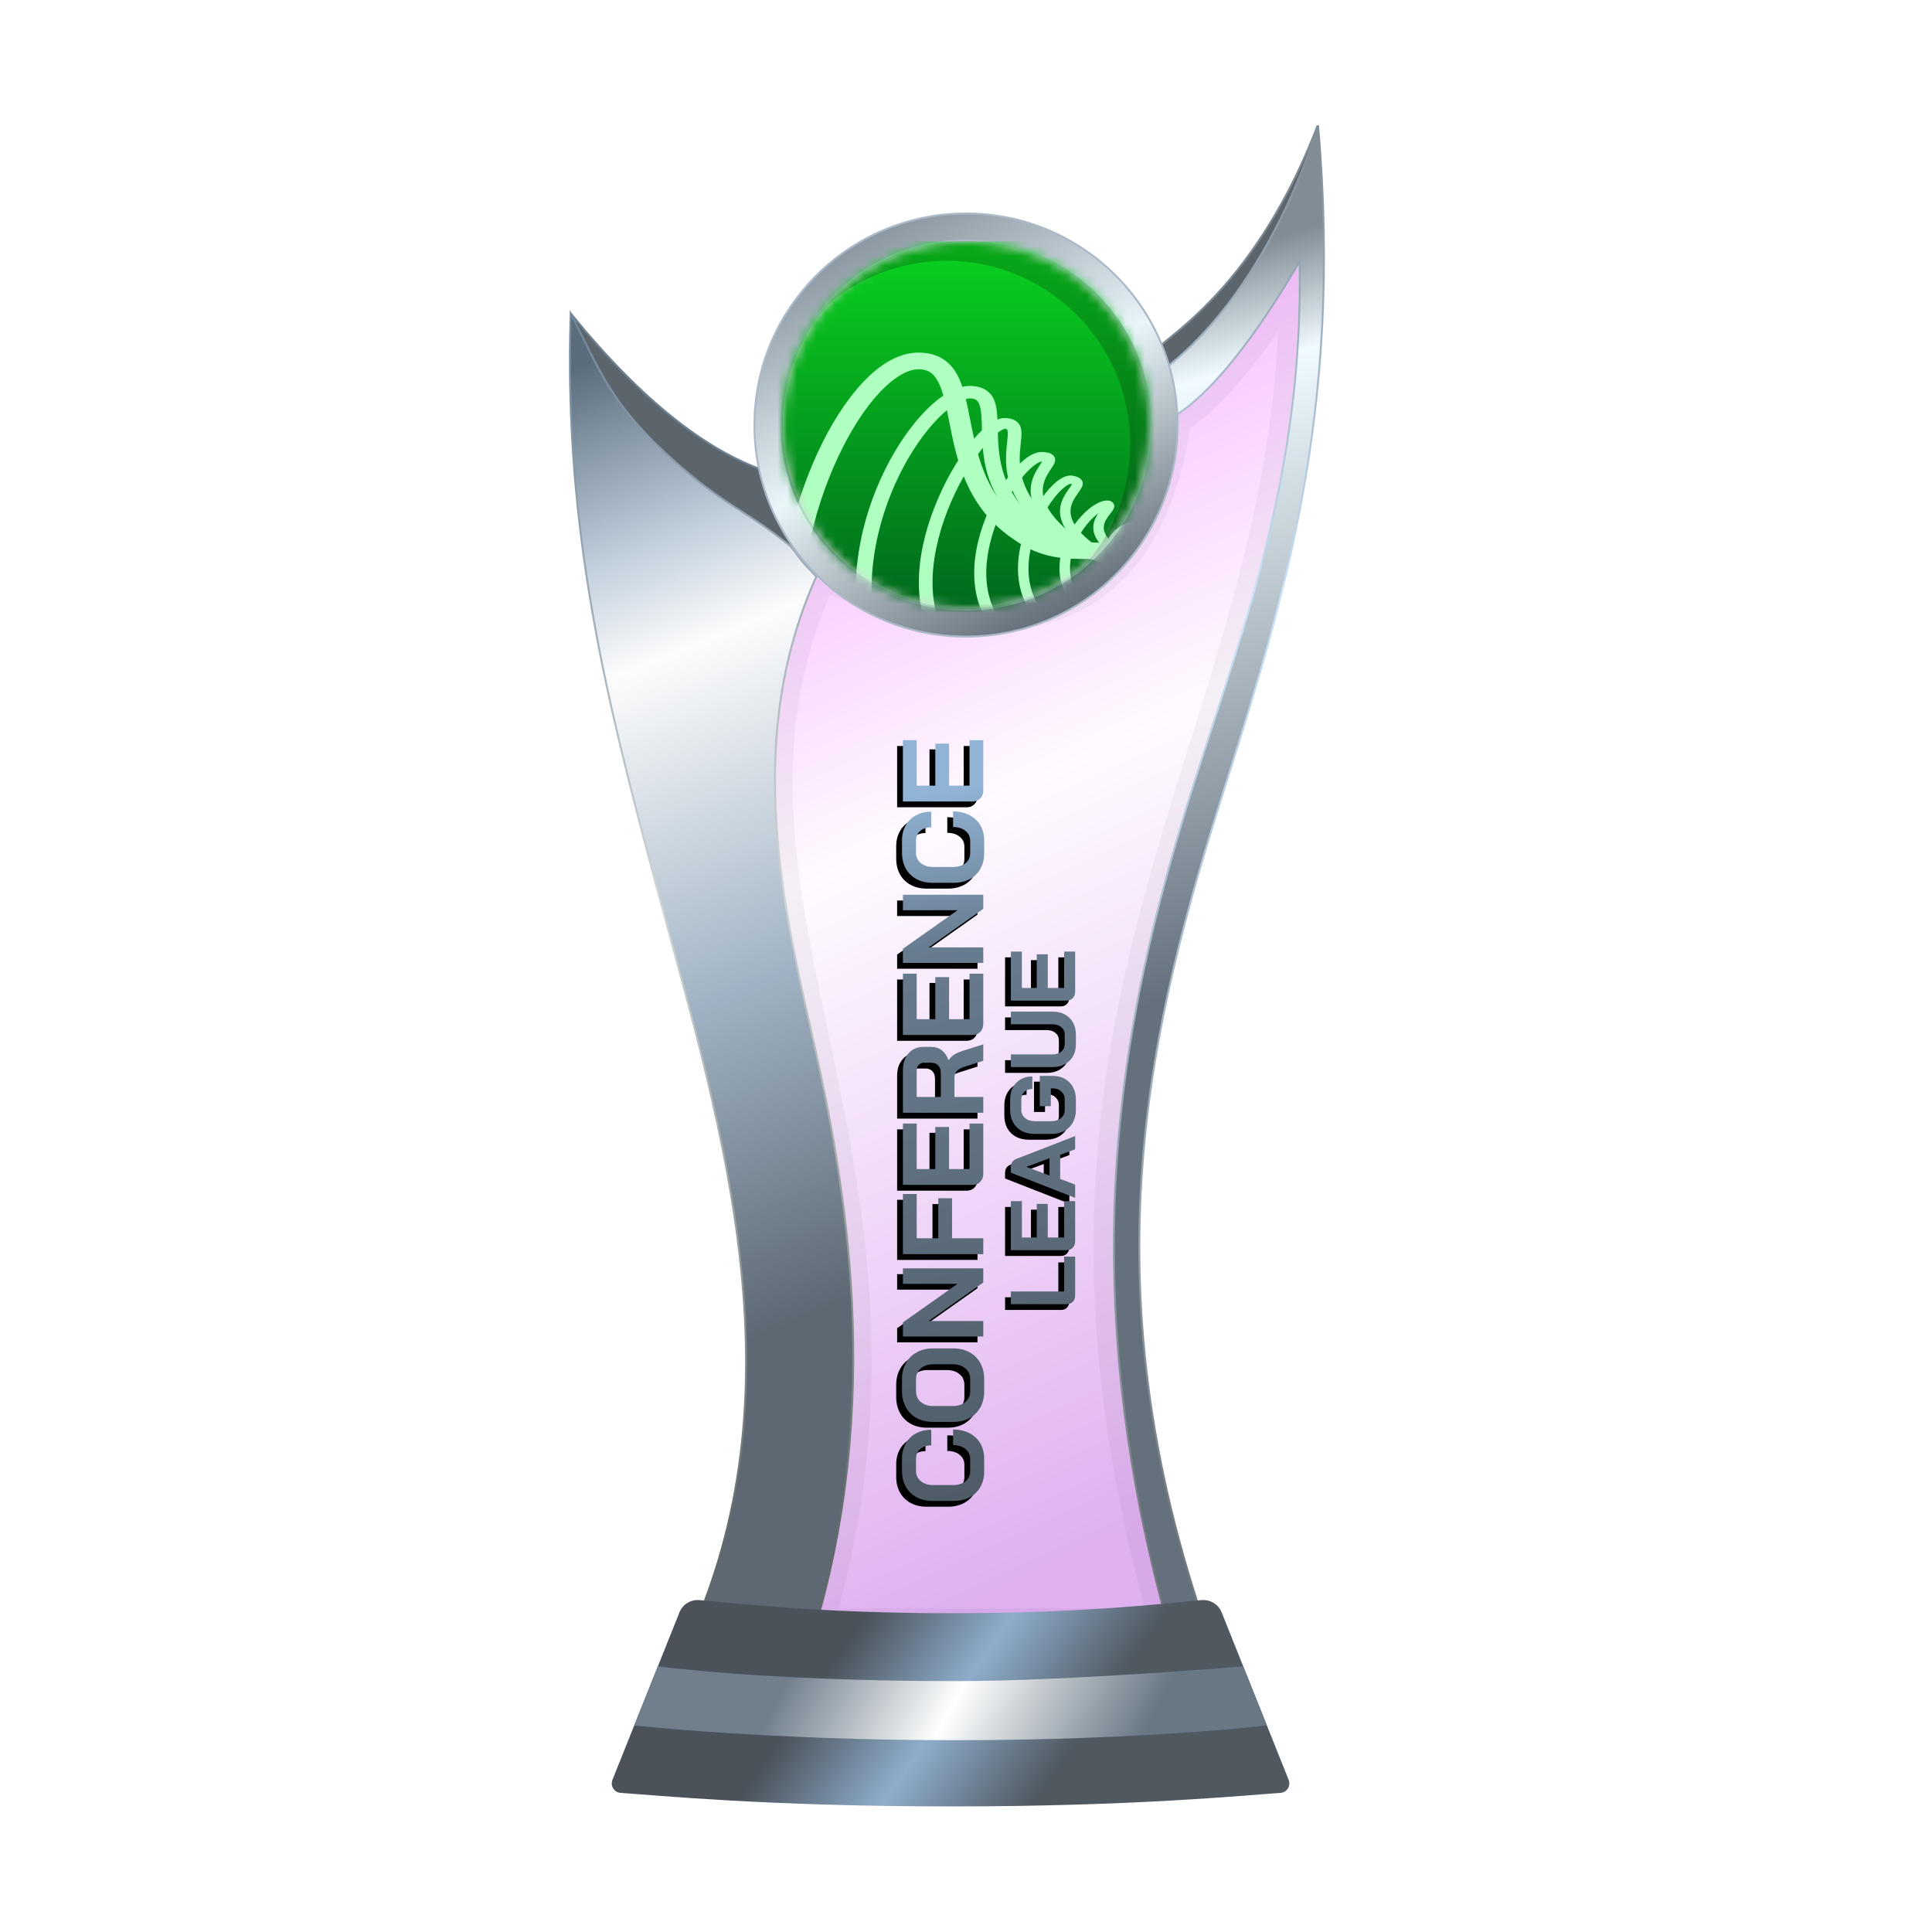 <?xml version="1.0" encoding="UTF-8"?>
<svg width="200px" height="200px" viewBox="0 0 200 200" version="1.1" xmlns="http://www.w3.org/2000/svg" xmlns:xlink="http://www.w3.org/1999/xlink">
    <title>conference_league_silver</title>
    <defs>
        <linearGradient x1="39.044%" y1="6.772%" x2="58.233%" y2="95.397%" id="linearGradient-1">
            <stop stop-color="#EE86FF" offset="0%"></stop>
            <stop stop-color="#FEF7FF" offset="37.799%"></stop>
            <stop stop-color="#CB7CE7" offset="100%"></stop>
        </linearGradient>
        <filter x="-9.2%" y="-7.0%" width="118.4%" height="110.5%" filterUnits="objectBoundingBox" id="filter-2">
            <feGaussianBlur stdDeviation="1" in="SourceGraphic"></feGaussianBlur>
        </filter>
        <linearGradient x1="50.332%" y1="8.222%" x2="53.008%" y2="57.196%" id="linearGradient-3">
            <stop stop-color="#818C95" offset="0%"></stop>
            <stop stop-color="#F0FAFF" offset="16.42%"></stop>
            <stop stop-color="#64717D" offset="100%"></stop>
        </linearGradient>
        <linearGradient x1="50.955%" y1="-0.323%" x2="51.506%" y2="94.957%" id="linearGradient-4">
            <stop stop-color="#7F8B96" offset="0%"></stop>
            <stop stop-color="#CAE2F8" offset="32.955%"></stop>
            <stop stop-color="#757A7F" offset="100%"></stop>
        </linearGradient>
        <linearGradient x1="48.684%" y1="0.016%" x2="56.281%" y2="77.617%" id="linearGradient-5">
            <stop stop-color="#5A6D7C" offset="0%"></stop>
            <stop stop-color="#BFCDDB" offset="19.433%"></stop>
            <stop stop-color="#FCFCFD" offset="31.193%"></stop>
            <stop stop-color="#A0B3C4" offset="65.716%"></stop>
            <stop stop-color="#5D6873" offset="100%"></stop>
        </linearGradient>
        <linearGradient x1="52.298%" y1="-0.283%" x2="54.68%" y2="93.621%" id="linearGradient-6">
            <stop stop-color="#73889C" offset="0%"></stop>
            <stop stop-color="#D1D5D5" offset="47.712%"></stop>
            <stop stop-color="#626969" offset="100%"></stop>
        </linearGradient>
        <linearGradient x1="29.723%" y1="45.927%" x2="71.412%" y2="54.64%" id="linearGradient-7">
            <stop stop-color="#4B525A" offset="0%"></stop>
            <stop stop-color="#8EADCC" offset="49.166%"></stop>
            <stop stop-color="#505860" offset="100%"></stop>
        </linearGradient>
        <linearGradient x1="22.357%" y1="48.161%" x2="82.774%" y2="51.797%" id="linearGradient-8">
            <stop stop-color="#717F8D" offset="0%"></stop>
            <stop stop-color="#FEFFFF" offset="46.571%"></stop>
            <stop stop-color="#697885" offset="100%"></stop>
        </linearGradient>
        <linearGradient x1="15.322%" y1="11.29%" x2="60.493%" y2="100.18%" id="linearGradient-9">
            <stop stop-color="#8B97A1" offset="0%"></stop>
            <stop stop-color="#EAF5FA" offset="47.712%"></stop>
            <stop stop-color="#66717B" offset="100%"></stop>
        </linearGradient>
        <linearGradient x1="0%" y1="50.958%" x2="94.547%" y2="47.388%" id="linearGradient-10">
            <stop stop-color="#4F5B67" offset="0%"></stop>
            <stop stop-color="#687C8F" offset="78.543%"></stop>
            <stop stop-color="#91B3D5" offset="100%"></stop>
        </linearGradient>
        <path d="M64.45,115.116 C64.917,115.377 65.456,115.508 66.066,115.508 L67.349,115.508 C67.951,115.508 68.482,115.377 68.941,115.116 C69.401,114.847 69.757,114.47 70.011,113.987 C70.264,113.496 70.391,112.93 70.391,112.288 L68.775,112.288 C68.775,112.819 68.64,113.247 68.371,113.571 C68.11,113.896 67.769,114.058 67.349,114.058 L66.066,114.058 C65.638,114.058 65.293,113.896 65.032,113.571 C64.771,113.238 64.64,112.807 64.64,112.276 L64.64,110.232 C64.64,109.701 64.774,109.274 65.044,108.949 C65.313,108.616 65.67,108.45 66.113,108.45 L67.373,108.45 C67.785,108.45 68.118,108.596 68.371,108.889 C68.625,109.175 68.751,109.555 68.751,110.03 L70.367,110.03 C70.367,109.428 70.241,108.901 69.987,108.45 C69.742,107.99 69.393,107.634 68.941,107.38 C68.49,107.127 67.967,107 67.373,107 L66.113,107 C65.495,107 64.949,107.131 64.473,107.392 C64.006,107.654 63.642,108.026 63.38,108.509 C63.127,108.985 63,109.535 63,110.161 L63,112.347 C63,112.973 63.127,113.528 63.38,114.011 C63.634,114.486 63.99,114.855 64.45,115.116 Z M72.69,115.116 C73.173,115.377 73.728,115.508 74.354,115.508 L75.613,115.508 C76.239,115.508 76.79,115.377 77.265,115.116 C77.748,114.847 78.121,114.474 78.382,113.999 C78.651,113.516 78.786,112.957 78.786,112.324 L78.786,110.185 C78.786,109.551 78.651,108.996 78.382,108.521 C78.121,108.038 77.748,107.665 77.265,107.404 C76.79,107.135 76.239,107 75.613,107 L74.354,107 C73.728,107 73.173,107.135 72.69,107.404 C72.215,107.665 71.843,108.038 71.573,108.521 C71.312,108.996 71.181,109.551 71.181,110.185 L71.181,112.324 C71.181,112.957 71.312,113.516 71.573,113.999 C71.843,114.474 72.215,114.847 72.69,115.116 Z M76.718,113.559 C76.441,113.892 76.073,114.058 75.613,114.058 L74.354,114.058 C73.894,114.058 73.522,113.892 73.237,113.559 C72.96,113.227 72.821,112.791 72.821,112.252 L72.821,110.256 C72.821,109.717 72.96,109.281 73.237,108.949 C73.522,108.616 73.894,108.45 74.354,108.45 L75.613,108.45 C76.073,108.45 76.441,108.616 76.718,108.949 C77.004,109.281 77.146,109.717 77.146,110.256 L77.146,112.252 C77.146,112.791 77.004,113.227 76.718,113.559 Z M80.017,107.095 L81.479,107.095 L85.472,112.751 L85.472,107.095 L87.076,107.095 L87.076,115.413 L85.614,115.413 L81.622,109.757 L81.622,115.413 L80.017,115.413 L80.017,107.095 Z M94.773,107.095 L88.547,107.095 L88.547,115.413 L90.186,115.413 L90.186,112.181 L94.334,112.181 L94.334,110.755 L90.186,110.755 L90.186,108.521 L94.773,108.521 L94.773,107.095 Z M96.871,115.413 C96.53,115.413 96.253,115.31 96.039,115.104 C95.825,114.898 95.718,114.629 95.718,114.296 L95.718,107.095 L102.064,107.095 L102.064,108.521 L97.358,108.521 L97.358,110.446 L101.707,110.446 L101.707,111.872 L97.358,111.872 L97.358,113.987 L102.064,113.987 L102.064,115.413 L96.871,115.413 Z M107.6,107.095 L103.18,107.095 L103.18,115.413 L104.819,115.413 L104.819,112.431 L106.828,112.431 C107.097,112.431 107.323,112.514 107.505,112.68 C107.687,112.846 107.83,113.1 107.933,113.441 L108.563,115.413 L110.262,115.413 L109.596,113.298 C109.47,112.918 109.339,112.621 109.204,112.407 C109.077,112.193 108.887,112.003 108.634,111.836 L108.634,111.813 C109.077,111.654 109.414,111.424 109.644,111.123 C109.882,110.815 110,110.454 110,110.042 L110,109.21 C110,108.576 109.779,108.065 109.335,107.677 C108.899,107.289 108.321,107.095 107.6,107.095 Z M108.076,110.755 C107.885,110.929 107.624,111.016 107.291,111.016 L104.819,111.016 L104.819,108.521 L107.576,108.521 C107.814,108.521 108.004,108.592 108.147,108.735 C108.289,108.87 108.361,109.052 108.361,109.281 L108.361,110.054 C108.361,110.339 108.265,110.573 108.076,110.755 Z M112.386,115.413 C112.045,115.413 111.768,115.31 111.554,115.104 C111.34,114.898 111.233,114.629 111.233,114.296 L111.233,107.095 L117.579,107.095 L117.579,108.521 L112.873,108.521 L112.873,110.446 L117.222,110.446 L117.222,111.872 L112.873,111.872 L112.873,113.987 L117.579,113.987 L117.579,115.413 L112.386,115.413 Z M120.156,107.095 L118.695,107.095 L118.695,115.413 L120.299,115.413 L120.299,109.757 L124.292,115.413 L125.753,115.413 L125.753,107.095 L124.149,107.095 L124.149,112.751 L120.156,107.095 Z M130.052,115.508 C129.442,115.508 128.903,115.377 128.436,115.116 C127.976,114.855 127.62,114.486 127.366,114.011 C127.113,113.528 126.986,112.973 126.986,112.347 L126.986,110.161 C126.986,109.535 127.113,108.985 127.366,108.509 C127.628,108.026 127.992,107.654 128.46,107.392 C128.935,107.131 129.481,107 130.099,107 L131.359,107 C131.953,107 132.476,107.127 132.927,107.38 C133.379,107.634 133.728,107.99 133.973,108.45 C134.227,108.901 134.354,109.428 134.354,110.03 L132.738,110.03 C132.738,109.555 132.611,109.175 132.357,108.889 C132.104,108.596 131.771,108.45 131.359,108.45 L130.099,108.45 C129.656,108.45 129.299,108.616 129.03,108.949 C128.761,109.274 128.626,109.701 128.626,110.232 L128.626,112.276 C128.626,112.807 128.757,113.238 129.018,113.571 C129.279,113.896 129.624,114.058 130.052,114.058 L131.335,114.058 C131.755,114.058 132.096,113.896 132.357,113.571 C132.627,113.247 132.761,112.819 132.761,112.288 L134.377,112.288 C134.377,112.93 134.25,113.496 133.997,113.987 C133.743,114.47 133.387,114.847 132.927,115.116 C132.468,115.377 131.937,115.508 131.335,115.508 L130.052,115.508 Z M135.726,115.104 C135.94,115.31 136.217,115.413 136.557,115.413 L141.75,115.413 L141.75,113.987 L137.045,113.987 L137.045,111.872 L141.394,111.872 L141.394,110.446 L137.045,110.446 L137.045,108.521 L141.75,108.521 L141.75,107.095 L135.405,107.095 L135.405,114.296 C135.405,114.629 135.512,114.898 135.726,115.104 Z M102.172,124.686 C102.545,124.896 102.976,125 103.464,125 L104.586,125 C105.055,125 105.473,124.899 105.841,124.696 C106.208,124.493 106.494,124.211 106.696,123.85 C106.899,123.488 107.001,123.077 107.001,122.614 L107.001,121.264 L103.864,121.264 L103.864,122.405 L105.708,122.405 L105.708,122.614 C105.708,122.962 105.6,123.254 105.385,123.488 C105.175,123.723 104.909,123.84 104.586,123.84 L103.464,123.84 C103.116,123.84 102.834,123.71 102.618,123.45 C102.409,123.184 102.305,122.839 102.305,122.414 L102.305,120.779 C102.305,120.355 102.412,120.012 102.628,119.753 C102.843,119.486 103.128,119.353 103.483,119.353 L104.548,119.353 C104.878,119.353 105.144,119.458 105.347,119.667 C105.549,119.876 105.651,120.152 105.651,120.494 L106.944,120.494 C106.944,120.038 106.842,119.635 106.639,119.287 C106.443,118.938 106.164,118.669 105.803,118.479 C105.442,118.289 105.023,118.194 104.548,118.194 L103.483,118.194 C102.989,118.194 102.552,118.298 102.172,118.507 C101.797,118.716 101.506,119.014 101.297,119.401 C101.094,119.781 100.993,120.221 100.993,120.722 L100.993,122.471 C100.993,122.972 101.094,123.416 101.297,123.802 C101.506,124.182 101.797,124.477 102.172,124.686 Z M83.615,124.686 C83.786,124.845 84.011,124.924 84.29,124.924 L88.292,124.924 L88.292,123.783 L84.68,123.783 L84.68,118.27 L83.368,118.27 L83.368,124.04 C83.368,124.306 83.45,124.521 83.615,124.686 Z M89.213,124.677 C89.384,124.842 89.606,124.924 89.879,124.924 L94.033,124.924 L94.033,123.783 L90.268,123.783 L90.268,122.091 L93.748,122.091 L93.748,120.95 L90.268,120.95 L90.268,119.41 L94.033,119.41 L94.033,118.27 L88.957,118.27 L88.957,124.03 C88.957,124.297 89.042,124.512 89.213,124.677 Z M98.823,123.375 L96.333,123.375 L95.743,124.924 L94.374,124.924 L96.979,118.27 L97.569,118.27 C97.98,118.27 98.259,118.46 98.405,118.84 L100.772,124.924 L99.403,124.924 L98.823,123.375 Z M96.685,122.272 L98.472,122.272 L97.588,119.876 L97.578,119.876 L96.685,122.272 Z M110.27,125 C109.801,125 109.389,124.902 109.034,124.705 C108.679,124.502 108.403,124.221 108.207,123.859 C108.011,123.498 107.912,123.08 107.912,122.604 L107.912,118.27 L109.224,118.27 L109.224,122.566 C109.224,122.947 109.319,123.254 109.509,123.488 C109.706,123.723 109.959,123.84 110.27,123.84 L111.278,123.84 C111.594,123.84 111.851,123.723 112.048,123.488 C112.244,123.254 112.342,122.947 112.342,122.566 L112.342,118.27 L113.654,118.27 L113.654,122.604 C113.654,123.08 113.556,123.498 113.359,123.859 C113.163,124.221 112.884,124.502 112.523,124.705 C112.162,124.902 111.747,125 111.278,125 L110.27,125 Z M115.049,124.677 C115.22,124.842 115.442,124.924 115.715,124.924 L119.869,124.924 L119.869,123.783 L116.104,123.783 L116.104,122.091 L119.583,122.091 L119.583,120.95 L116.104,120.95 L116.104,119.41 L119.869,119.41 L119.869,118.27 L114.792,118.27 L114.792,124.03 C114.792,124.297 114.878,124.512 115.049,124.677 Z" id="path-11"></path>
        <filter x="-1.1%" y="-5.0%" width="101.5%" height="106.7%" filterUnits="objectBoundingBox" id="filter-12">
            <feOffset dx="-0.6" dy="-0.6" in="SourceAlpha" result="shadowOffsetOuter1"></feOffset>
            <feColorMatrix values="0 0 0 0 0   0 0 0 0 0   0 0 0 0 0  0 0 0 0.2 0" type="matrix" in="shadowOffsetOuter1"></feColorMatrix>
        </filter>
        <circle id="path-13" cx="19" cy="19" r="19"></circle>
        <linearGradient x1="50%" y1="0%" x2="50%" y2="100%" id="linearGradient-15">
            <stop stop-color="#0AD31F" offset="0%"></stop>
            <stop stop-color="#00681D" offset="100%"></stop>
        </linearGradient>
        <path d="M0,3.833 C0,1.716 1.716,0 3.833,0 L46,0 C48.117,0 49.833,1.716 49.833,3.833 L49.833,34.5 C49.833,36.617 48.117,38.333 46,38.333 L3.833,38.333 C1.716,38.333 0,36.617 0,34.5 L0,3.833 Z" id="path-16"></path>
    </defs>
    <g id="conference_league_silver" stroke="none" stroke-width="1" fill="none" fill-rule="evenodd">
        <g id="euro_qualify_gold_shield" transform="translate(59, 13)">
            <g id="cup" transform="translate(-0, 0)">
                <path d="M25.9,46 C10,79.5 39.5,107 25.182,155.5 L62.144,155.5 C43.037,88.637 76.262,63.456 75.431,14.451 C66.71,28.571 62.4,30 62.4,30 C59.078,53.672 42.512,53.06 25.9,46 Z" id="glass" fill="url(#linearGradient-1)" fill-rule="nonzero" opacity="0.6"></path>
                <path d="M25.9,46 C10,79.5 39.5,107 25.182,155.5 L62.144,155.5 C43.037,88.637 76.262,63.456 75.431,14.451 C66.71,28.571 62.4,30 62.4,30 C59.078,53.672 42.512,53.06 25.9,46 Z" id="glass-shadow" stroke="#000000" stroke-width="4" opacity="0.2" fill-rule="nonzero" filter="url(#filter-2)"></path>
                <path d="M77.4,0 C69.9,19.5 58.9,23 60.4,24 L61.4,26.5 C69.9,24 77.4,10 77.4,0 Z" id="Path" stroke="#7E8992" stroke-width="0.2" fill="#5B656B" fill-rule="nonzero"></path>
                <path d="M75.531,14.449 L75.525,14.093 L75.345,14.4 C71.083,21.669 67.706,25.673 65.398,27.859 C64.244,28.951 63.358,29.589 62.763,29.953 C62.465,30.135 62.24,30.248 62.091,30.316 C62.045,30.337 62.007,30.353 61.975,30.366 L61.012,25.547 C61.029,25.536 61.05,25.522 61.075,25.505 C61.155,25.452 61.271,25.372 61.422,25.264 C61.723,25.046 62.159,24.715 62.701,24.256 C63.784,23.338 65.292,21.913 66.989,19.877 C70.329,15.871 74.404,9.504 77.441,0.005 C80.081,29.62 73.719,49.746 67.747,68.635 C60.167,92.611 53.219,119.579 66.142,156.4 L62.219,156.4 C50.618,115.733 58.388,86.997 66.053,63.575 C70.975,48.533 75.856,33.617 75.531,14.449 Z" id="Path" stroke="url(#linearGradient-4)" stroke-width="0.2" fill="url(#linearGradient-3)" fill-rule="nonzero"></path>
                <path d="M0.12,19.5 C7.453,28.5 14.413,34 21,36 L24,45 C8.413,35.333 0.453,26.833 0.12,19.5 Z" id="Path-2" stroke="#6F8190" stroke-width="0.2" fill="#5B656B"></path>
                <path d="M12.448,156.4 C24.523,129.475 14.934,101.369 8.615,77.48 C4.139,60.556 -0.705,42.242 0.085,19.478 C2.915,24.898 4,28.5 10,34 C16,39.5 17.965,39.575 22.86,43.571 C23.46,44.321 23.976,45.069 24.5,45.631 C24.763,45.913 25,46.147 25.16,46.312 C25.213,46.367 25.327,46.496 25.5,46.7 C18.264,62.841 21.677,79.21 25.037,94.011 C28.6,109.705 32.549,132.09 25.108,156.4 L12.448,156.4 Z" id="Path" stroke="url(#linearGradient-6)" stroke-width="0.2" fill="url(#linearGradient-5)" fill-rule="nonzero"></path>
                <path d="M11.335,153.913 C11.669,153.078 12.513,152.565 13.409,152.641 C16.674,152.916 25.364,154 39.5,154 C53.636,154 62.126,152.916 65.391,152.641 C66.287,152.565 67.131,153.078 67.465,153.913 L74.398,171.244 C74.647,171.869 74.227,172.553 73.557,172.598 C69.827,172.849 58.454,174 39.5,174 C20.546,174 8.973,172.849 5.243,172.598 C4.573,172.553 4.153,171.869 4.402,171.244 L11.335,153.913 Z" id="Path" fill="url(#linearGradient-7)" fill-rule="nonzero"></path>
                <path d="M9.1,159.5 C9.1,159.5 20.307,161.029 39.902,161.029 C51.809,161.029 69.7,159.5 69.7,159.5 L72.15,165.617 C72.15,165.617 59.498,167.146 39.902,167.146 C20.307,167.146 6.66,165.617 6.66,165.617 L9.1,159.5 Z" id="Path" fill="url(#linearGradient-8)" fill-rule="nonzero"></path>
                <circle id="Oval" fill="#6F727A" cx="41" cy="31" r="21"></circle>
                <path d="M41,9.1 C47.048,9.1 52.523,11.551 56.486,15.514 C60.449,19.477 62.9,24.952 62.9,31 C62.9,37.048 60.449,42.523 56.486,46.486 C52.523,50.449 47.048,52.9 41,52.9 C34.952,52.9 29.477,50.449 25.514,46.486 C21.551,42.523 19.1,37.048 19.1,31 C19.1,24.952 21.551,19.477 25.514,15.514 C29.477,11.551 34.952,9.1 41,9.1 Z M41,11.9 C35.726,11.9 30.951,14.038 27.494,17.494 C24.038,20.951 21.9,25.726 21.9,31 C21.9,36.274 24.038,41.049 27.494,44.506 C30.951,47.962 35.726,50.1 41,50.1 C46.274,50.1 51.049,47.962 54.506,44.506 C57.962,41.049 60.1,36.274 60.1,31 C60.1,25.726 57.962,20.951 54.506,17.494 C51.049,14.038 46.274,11.9 41,11.9 Z" id="Shape" stroke="#ACBAC8" stroke-width="0.2" fill="url(#linearGradient-9)"></path>
            </g>
        </g>
        <g id="Combined-Shape" fill-rule="nonzero" transform="translate(102.375, 116) rotate(-90) translate(-102.375, -116)">
            <use fill="black" fill-opacity="1" filter="url(#filter-12)" xlink:href="#path-11"></use>
            <use fill="url(#linearGradient-10)" xlink:href="#path-11"></use>
        </g>
        <g id="flag" transform="translate(81, 25)">
            <mask id="mask-14" fill="white">
                <use xlink:href="#path-13"></use>
            </mask>
            <use id="Mask" fill="#D8D8D8" xlink:href="#path-13"></use>
            <g mask="url(#mask-14)">
                <g transform="translate(-6, 0)">
                    <mask id="mask-17" fill="white">
                        <use xlink:href="#path-16"></use>
                    </mask>
                    <use id="Path-Copy-5" stroke="none" fill="url(#linearGradient-15)" fill-rule="nonzero" xlink:href="#path-16"></use>
                    <path d="M0,3.833 C0,1.716 1.716,0 3.833,0 L46,0 C48.117,0 49.833,1.716 49.833,3.833 L49.833,34.5 C49.833,36.617 48.117,38.333 46,38.333 L3.833,38.333 C1.716,38.333 0,36.617 0,34.5 L0,3.833 Z" id="Path" stroke="none" fill="url(#linearGradient-15)" fill-rule="nonzero" mask="url(#mask-17)"></path>
                    <path d="M11.693,22.447 C9.127,27.992 7.471,35.146 8.045,41.698 C8.055,41.82 8.066,41.941 8.079,42.061 L5.905,42.198 C5.888,42.032 5.873,41.865 5.859,41.698 C5.291,34.898 7.008,27.552 9.645,21.854 C10.996,18.935 12.608,16.405 14.319,14.588 C15.174,13.679 16.079,12.921 17.019,12.385 C17.958,11.849 18.991,11.5 20.077,11.5 C21.09,11.5 21.96,11.737 22.67,12.2 C23.356,12.648 23.82,13.261 24.159,13.918 C24.777,15.119 25.092,16.723 25.415,18.365 C25.437,18.476 25.459,18.588 25.481,18.701 C26.203,22.35 27.127,26.415 30.904,29.204 C31.818,29.879 32.603,30.347 33.468,30.655 C34.323,30.958 35.324,31.129 36.702,31.129 C40.505,31.129 44.549,31.683 47.614,32.228 C49.152,32.502 50.457,32.776 51.379,32.981 C51.84,33.084 52.205,33.17 52.457,33.231 C52.583,33.261 52.68,33.285 52.747,33.301 C52.78,33.31 52.806,33.316 52.824,33.32 L52.844,33.326 L52.852,33.328 C52.852,33.328 52.852,33.328 52.517,34.149 C52.182,34.97 52.182,34.97 52.182,34.97 L52.178,34.969 L52.162,34.965 C52.156,34.963 52.149,34.961 52.14,34.959 C52.128,34.956 52.112,34.952 52.094,34.948 C52.033,34.933 51.942,34.91 51.823,34.882 C51.584,34.824 51.233,34.742 50.787,34.642 C49.895,34.443 48.629,34.178 47.136,33.912 C44.136,33.379 40.272,32.855 36.702,32.855 C35.081,32.855 33.765,32.651 32.575,32.229 C31.397,31.81 30.409,31.199 29.415,30.465 C25.014,27.215 24.033,22.543 23.327,18.967 C23.311,18.891 23.297,18.815 23.282,18.74 C22.936,16.99 22.657,15.576 22.139,14.569 C21.877,14.06 21.589,13.732 21.282,13.531 C20.998,13.346 20.632,13.226 20.077,13.226 C19.594,13.226 19,13.382 18.296,13.784 C17.593,14.185 16.84,14.798 16.068,15.618 C14.524,17.259 13,19.623 11.693,22.447 Z" id="Path" stroke="none" fill="#AEFFC0" fill-rule="evenodd" mask="url(#mask-17)"></path>
                    <path d="M18.143,24.085 C15.699,29.014 14.237,35.569 15.969,41.995 L14.37,42.265 C12.555,35.533 14.091,28.715 16.621,23.613 C17.886,21.061 19.414,18.911 20.928,17.4 C21.684,16.646 22.455,16.032 23.21,15.609 C23.951,15.193 24.764,14.912 25.576,14.952 C26.301,14.988 26.907,15.197 27.351,15.598 C27.768,15.976 27.971,16.462 28.084,16.947 C28.199,17.436 28.238,17.999 28.259,18.586 C28.268,18.83 28.274,19.074 28.28,19.323 C28.289,19.7 28.298,20.088 28.319,20.507 C28.452,23.224 29.045,26.516 32.898,29.362 C33.823,30.045 34.632,30.53 35.537,30.851 C36.434,31.17 37.474,31.345 38.883,31.345 C42.657,31.345 46.678,31.895 49.734,32.439 C51.267,32.712 52.567,32.984 53.485,33.189 C53.944,33.291 54.308,33.377 54.558,33.437 C54.683,33.467 54.78,33.491 54.846,33.507 C54.879,33.515 54.904,33.522 54.921,33.526 L54.941,33.531 L54.948,33.533 C54.948,33.533 54.949,33.533 54.698,34.149 C54.446,34.764 54.446,34.764 54.446,34.764 L54.442,34.763 L54.425,34.759 C54.41,34.755 54.387,34.75 54.356,34.742 C54.295,34.727 54.203,34.704 54.083,34.675 C53.842,34.617 53.489,34.534 53.041,34.434 C52.146,34.235 50.875,33.968 49.376,33.702 C46.368,33.167 42.482,32.639 38.883,32.639 C37.292,32.639 36.015,32.44 34.867,32.032 C33.728,31.627 32.766,31.034 31.782,30.308 C27.457,27.114 26.823,23.396 26.684,20.558 C26.664,20.134 26.653,19.712 26.644,19.32 C26.638,19.074 26.632,18.839 26.624,18.624 C26.603,18.043 26.566,17.566 26.476,17.182 C26.385,16.794 26.256,16.574 26.119,16.45 C26.009,16.351 25.84,16.262 25.474,16.244 C25.197,16.231 24.758,16.327 24.156,16.665 C23.568,16.995 22.906,17.51 22.209,18.205 C20.819,19.592 19.365,21.622 18.143,24.085 Z" id="Path" stroke="none" fill="#AEFFC0" fill-rule="evenodd" mask="url(#mask-17)"></path>
                    <path d="M21.537,35.46 C21.567,37.999 22.263,40.365 23.927,42.238 L22.768,42.883 C20.886,40.765 20.151,38.152 20.12,35.471 C20.089,32.787 20.762,29.998 21.748,27.482 C22.734,24.967 24.043,22.701 25.308,21.063 C25.939,20.246 26.573,19.567 27.166,19.09 C27.463,18.851 27.766,18.648 28.072,18.505 C28.37,18.365 28.728,18.254 29.114,18.273 C29.635,18.299 30.109,18.449 30.414,18.802 C30.683,19.114 30.738,19.496 30.745,19.823 C30.752,20.141 30.711,20.514 30.67,20.896 C30.667,20.921 30.665,20.946 30.662,20.971 C30.617,21.391 30.57,21.848 30.561,22.347 C30.529,24.301 31.085,26.961 35.004,29.855 C35.933,30.541 36.753,31.034 37.673,31.36 C38.587,31.685 39.643,31.862 41.063,31.862 C44.809,31.862 50.31,32.407 54.84,32.946 C57.112,33.217 59.153,33.487 60.626,33.69 C61.362,33.791 61.957,33.876 62.368,33.935 C62.573,33.964 62.733,33.988 62.841,34.004 L62.964,34.022 L63.006,34.028 C63.006,34.028 63.007,34.028 62.876,34.579 C62.744,35.13 62.744,35.13 62.744,35.13 L62.742,35.13 L62.704,35.124 L62.582,35.106 C62.475,35.091 62.318,35.068 62.114,35.038 C61.706,34.98 61.115,34.896 60.383,34.795 C58.918,34.593 56.888,34.324 54.629,34.055 C50.096,33.516 44.691,32.983 41.063,32.983 C39.485,32.983 38.224,32.786 37.093,32.384 C35.969,31.985 35.017,31.399 34.037,30.675 C29.778,27.53 29.108,24.548 29.144,22.333 C29.153,21.789 29.204,21.296 29.249,20.875 C29.251,20.861 29.253,20.846 29.254,20.832 C29.299,20.42 29.333,20.101 29.327,19.842 C29.322,19.563 29.268,19.463 29.244,19.436 C29.241,19.432 29.238,19.429 29.225,19.424 C29.204,19.416 29.147,19.399 29.025,19.393 C29.025,19.393 28.955,19.394 28.795,19.47 C28.63,19.547 28.423,19.678 28.177,19.876 C27.688,20.27 27.118,20.871 26.518,21.648 C25.321,23.198 24.058,25.377 23.102,27.815 C22.146,30.252 21.508,32.924 21.537,35.46 Z" id="Path" stroke="none" fill="#AEFFC0" fill-rule="evenodd" mask="url(#mask-17)"></path>
                    <path d="M27.704,30.431 C26.425,34.764 26.9,39.511 31.852,41.923 L31.195,42.768 C25.515,40.003 25.172,34.645 26.483,30.205 C27.144,27.964 28.241,25.89 29.374,24.376 C29.939,23.62 30.525,22.988 31.087,22.541 C31.367,22.318 31.657,22.13 31.949,21.998 C32.237,21.867 32.571,21.772 32.925,21.789 C33.139,21.8 33.345,21.823 33.528,21.872 C33.712,21.921 33.92,22.009 34.067,22.176 C34.219,22.349 34.244,22.537 34.225,22.688 C34.207,22.829 34.148,22.962 34.091,23.07 C34.015,23.215 33.897,23.393 33.781,23.568 C33.733,23.64 33.686,23.711 33.641,23.78 C33.475,24.039 33.307,24.325 33.177,24.648 C32.92,25.283 32.805,26.078 33.213,27.065 C33.626,28.062 34.59,29.293 36.585,30.766 C37.516,31.453 38.344,31.951 39.276,32.283 C40.202,32.612 41.27,32.789 42.7,32.789 C46.438,32.789 51.934,33.334 56.464,33.873 C58.735,34.144 60.776,34.414 62.248,34.616 C62.984,34.718 63.579,34.802 63.989,34.861 C64.195,34.891 64.354,34.914 64.462,34.93 L64.586,34.949 L64.628,34.955 C64.628,34.955 64.628,34.955 64.512,35.442 C64.395,35.93 64.395,35.93 64.395,35.93 L64.355,35.924 L64.233,35.906 C64.126,35.89 63.969,35.867 63.765,35.838 C63.357,35.779 62.766,35.695 62.033,35.594 C60.568,35.392 58.537,35.123 56.277,34.854 C51.745,34.315 46.334,33.781 42.7,33.781 C41.13,33.781 39.881,33.585 38.762,33.188 C37.65,32.793 36.706,32.212 35.729,31.491 C33.634,29.944 32.52,28.578 32.022,27.374 C31.519,26.159 31.659,25.148 31.982,24.346 C32.142,23.95 32.344,23.61 32.524,23.33 C32.592,23.225 32.652,23.134 32.705,23.054 C32.776,22.948 32.834,22.86 32.881,22.781 C32.87,22.781 32.859,22.78 32.847,22.78 C32.827,22.778 32.74,22.783 32.571,22.859 C32.408,22.933 32.207,23.058 31.975,23.241 C31.512,23.609 30.987,24.167 30.453,24.881 C29.387,26.306 28.337,28.285 27.704,30.431 Z" id="Path" stroke="none" fill="#AEFFC0" fill-rule="evenodd" mask="url(#mask-17)"></path>
                    <path d="M32.466,37.637 C33.496,39.348 35.434,40.837 38.783,41.721 L38.438,42.539 C34.835,41.589 32.65,39.95 31.482,38.008 C30.321,36.079 30.19,33.895 30.575,31.873 C30.96,29.85 31.869,27.954 32.844,26.571 C33.331,25.881 33.844,25.303 34.332,24.898 C34.576,24.697 34.827,24.526 35.079,24.407 C35.325,24.292 35.625,24.201 35.944,24.229 L35.968,24.231 L35.991,24.235 C36.355,24.292 36.757,24.403 36.964,24.686 C37.183,24.983 37.061,25.295 36.964,25.482 C36.878,25.648 36.743,25.837 36.615,26.018 C36.589,26.055 36.563,26.091 36.538,26.126 C36.379,26.353 36.217,26.595 36.086,26.862 C35.83,27.389 35.691,28.016 35.984,28.779 C36.281,29.553 37.04,30.514 38.697,31.668 C39.607,32.301 40.405,32.589 41.32,32.727 C42.185,32.857 43.156,32.856 44.471,32.855 C44.603,32.854 44.74,32.854 44.88,32.854 C48.612,32.854 54.101,33.398 58.632,33.937 C60.903,34.208 62.942,34.478 64.414,34.681 C65.15,34.782 65.744,34.866 66.155,34.925 C66.36,34.955 66.519,34.978 66.627,34.994 L66.751,35.013 L66.792,35.019 C66.792,35.019 66.793,35.019 66.692,35.443 C66.591,35.867 66.591,35.867 66.591,35.867 L66.55,35.86 L66.428,35.843 C66.321,35.827 66.163,35.804 65.959,35.774 C65.551,35.716 64.96,35.632 64.227,35.531 C62.761,35.329 60.73,35.06 58.47,34.791 C53.937,34.251 48.521,33.717 44.88,33.717 C44.734,33.717 44.591,33.717 44.451,33.717 C43.17,33.719 42.09,33.72 41.117,33.574 C40,33.406 39.026,33.046 37.977,32.315 C36.227,31.097 35.316,30.008 34.941,29.03 C34.561,28.04 34.747,27.212 35.069,26.552 C35.228,26.226 35.42,25.942 35.585,25.707 C35.618,25.661 35.648,25.618 35.677,25.578 C35.804,25.398 35.897,25.267 35.955,25.155 C35.961,25.142 35.967,25.131 35.971,25.121 C35.936,25.111 35.886,25.1 35.818,25.088 C35.798,25.09 35.74,25.101 35.636,25.149 C35.498,25.214 35.324,25.326 35.121,25.494 C34.717,25.829 34.255,26.34 33.796,26.991 C32.88,28.291 32.017,30.089 31.653,32.002 C31.288,33.917 31.429,35.912 32.466,37.637 Z" id="Path" stroke="none" fill="#AEFFC0" fill-rule="evenodd" mask="url(#mask-17)"></path>
                    <path d="M37.925,38.214 C39.656,39.763 42.626,41.186 47.467,42.143 L47.202,42.98 C42.228,41.996 39.032,40.507 37.108,38.786 C35.175,37.057 34.567,35.129 34.693,33.343 C34.819,31.568 35.668,29.939 36.643,28.766 C37.131,28.179 37.662,27.692 38.168,27.354 C38.421,27.185 38.68,27.045 38.935,26.95 C39.184,26.857 39.47,26.793 39.761,26.818 L39.893,26.83 L40.003,26.888 C40.15,26.965 40.27,27.081 40.322,27.233 C40.37,27.372 40.345,27.5 40.314,27.592 C40.255,27.761 40.123,27.936 40.019,28.071 C39.993,28.105 39.967,28.139 39.94,28.173 C39.724,28.451 39.495,28.746 39.364,29.095 C39.224,29.467 39.2,29.897 39.494,30.403 C39.796,30.922 40.455,31.556 41.774,32.285 C43.602,33.297 45.601,33.292 48.332,33.287 C48.541,33.287 48.753,33.286 48.97,33.286 C52.73,33.286 58.173,34.162 62.634,35.024 C64.873,35.457 66.881,35.89 68.329,36.214 C69.053,36.377 69.637,36.512 70.041,36.607 C70.243,36.654 70.4,36.692 70.506,36.717 C70.559,36.73 70.6,36.74 70.627,36.746 L70.669,36.756 C70.669,36.756 70.669,36.756 70.509,37.169 C70.348,37.581 70.348,37.581 70.348,37.581 L70.339,37.579 L70.309,37.571 C70.282,37.565 70.242,37.555 70.19,37.543 C70.085,37.518 69.931,37.481 69.731,37.434 C69.331,37.34 68.751,37.206 68.032,37.045 C66.593,36.722 64.599,36.292 62.375,35.862 C57.91,34.999 52.584,34.149 48.97,34.149 C48.733,34.149 48.498,34.15 48.265,34.15 C45.621,34.159 43.273,34.167 41.149,32.992 C39.739,32.212 38.915,31.471 38.504,30.763 C38.084,30.042 38.114,29.394 38.319,28.849 C38.419,28.582 38.563,28.339 38.707,28.129 C38.341,28.398 37.941,28.775 37.554,29.24 C36.664,30.311 35.895,31.796 35.782,33.391 C35.67,34.976 36.203,36.674 37.925,38.214 Z" id="Path" stroke="none" fill="#AEFFC0" fill-rule="nonzero" mask="url(#mask-17)"></path>
                    <path d="M42.534,28.942 L42.729,29.045 C42.942,29.157 43.086,29.317 43.133,29.513 C43.175,29.684 43.133,29.844 43.096,29.951 C43.071,30.025 43.033,30.112 43.002,30.185 C42.99,30.213 42.978,30.239 42.969,30.261 C42.93,30.356 42.903,30.435 42.892,30.509 C42.872,30.633 42.889,30.758 43.057,30.914 C43.25,31.093 43.66,31.33 44.508,31.589 C45.14,31.782 45.692,31.989 46.203,32.187 C46.3,32.225 46.395,32.262 46.488,32.298 C46.893,32.456 47.271,32.604 47.662,32.737 C48.601,33.057 49.592,33.286 51.003,33.286 C54.763,33.286 60.206,34.162 64.667,35.024 C66.906,35.457 68.914,35.89 70.362,36.214 C71.086,36.377 71.67,36.512 72.074,36.607 C72.276,36.654 72.432,36.691 72.539,36.717 C72.592,36.73 72.632,36.739 72.66,36.746 L72.702,36.756 C72.702,36.756 72.702,36.756 72.542,37.169 C72.381,37.581 72.381,37.581 72.381,37.581 L72.342,37.571 C72.315,37.565 72.275,37.555 72.223,37.543 C72.118,37.518 71.963,37.481 71.763,37.434 C71.364,37.34 70.784,37.206 70.065,37.044 C68.626,36.722 66.631,36.292 64.408,35.862 C59.943,34.999 54.616,34.149 51.003,34.149 C49.415,34.149 48.278,33.886 47.231,33.529 C46.812,33.387 46.403,33.227 45.996,33.068 C45.905,33.033 45.814,32.997 45.723,32.962 C45.22,32.767 44.702,32.573 44.116,32.394 C43.196,32.114 42.59,31.811 42.226,31.472 C41.836,31.109 41.757,30.735 41.81,30.401 C41.833,30.258 41.878,30.128 41.922,30.021 C41.268,30.323 40.742,30.902 40.478,31.721 C40.136,32.784 40.261,34.208 41.132,35.753 C42.868,38.831 47.574,42.38 57.28,44.3 L57.016,45.137 C47.094,43.174 42.049,39.497 40.136,36.104 C39.183,34.414 39.009,32.791 39.421,31.508 C39.833,30.23 40.853,29.245 42.306,28.983 L42.534,28.942 Z" id="Path" stroke="none" fill="#AEFFC0" fill-rule="evenodd" mask="url(#mask-17)"></path>
                    <path d="M45.69,30.696 C45.712,30.697 45.736,30.699 45.759,30.701 L45.891,30.712 L46.001,30.77 C46.053,30.798 46.093,30.819 46.122,30.835 C46.136,30.843 46.151,30.851 46.165,30.859 C46.172,30.864 46.182,30.869 46.192,30.877 C46.199,30.881 46.225,30.898 46.252,30.921 C46.262,30.93 46.302,30.964 46.335,31.015 C46.338,31.02 46.352,31.041 46.366,31.072 C46.431,31.111 46.507,31.155 46.594,31.206 C47.088,31.493 47.919,31.962 49.283,32.717 C50.313,33.287 50.99,33.522 51.743,33.629 C52.411,33.724 53.149,33.722 54.28,33.719 C54.494,33.718 54.723,33.717 54.968,33.717 C58.728,33.717 64.17,34.593 68.631,35.455 C70.871,35.888 72.879,36.321 74.327,36.646 C75.051,36.808 75.635,36.943 76.039,37.038 C76.24,37.086 76.397,37.123 76.504,37.148 C76.557,37.161 76.597,37.171 76.625,37.178 L76.666,37.188 C76.666,37.188 76.667,37.188 76.506,37.6 C76.346,38.012 76.346,38.012 76.346,38.012 L76.306,38.003 C76.28,37.996 76.24,37.987 76.188,37.974 C76.083,37.949 75.928,37.912 75.728,37.865 C75.328,37.771 74.748,37.637 74.029,37.476 C72.591,37.153 70.596,36.723 68.373,36.293 C63.908,35.43 58.581,34.58 54.968,34.58 C54.737,34.58 54.517,34.581 54.307,34.582 C53.182,34.585 52.325,34.588 51.55,34.478 C50.589,34.342 49.766,34.037 48.658,33.424 C47.292,32.668 46.453,32.194 45.949,31.901 C45.755,31.789 45.608,31.701 45.499,31.634 C45.475,31.659 45.448,31.69 45.421,31.731 C45.288,31.93 45.181,32.272 45.175,32.755 C45.163,33.709 45.549,35.085 46.619,36.609 C48.748,39.641 53.584,43.245 63.278,45.163 L63.013,46 C53.08,44.035 47.966,40.305 45.666,37.028 C44.52,35.397 44.071,33.875 44.084,32.746 C44.092,32.187 44.213,31.692 44.457,31.327 C44.664,31.02 45.005,30.751 45.469,30.703 C45.526,30.692 45.572,30.69 45.596,30.69 C45.633,30.69 45.666,30.693 45.69,30.696 Z" id="Path" stroke="none" fill="#AEFFC0" fill-rule="evenodd" mask="url(#mask-17)"></path>
                </g>
            </g>
            <path d="M19,0 C29.493,0 38,8.507 38,19 C38,24.756 35.441,29.914 31.398,33.398 C34.266,30.07 36,25.738 36,21 C36,10.507 27.493,2 17,2 C12.262,2 7.93,3.734 4.602,6.602 C8.086,2.559 13.244,0 19,0 Z" id="Path" fill-opacity="0.2" fill="#000000" mask="url(#mask-14)"></path>
        </g>
    </g>
</svg>